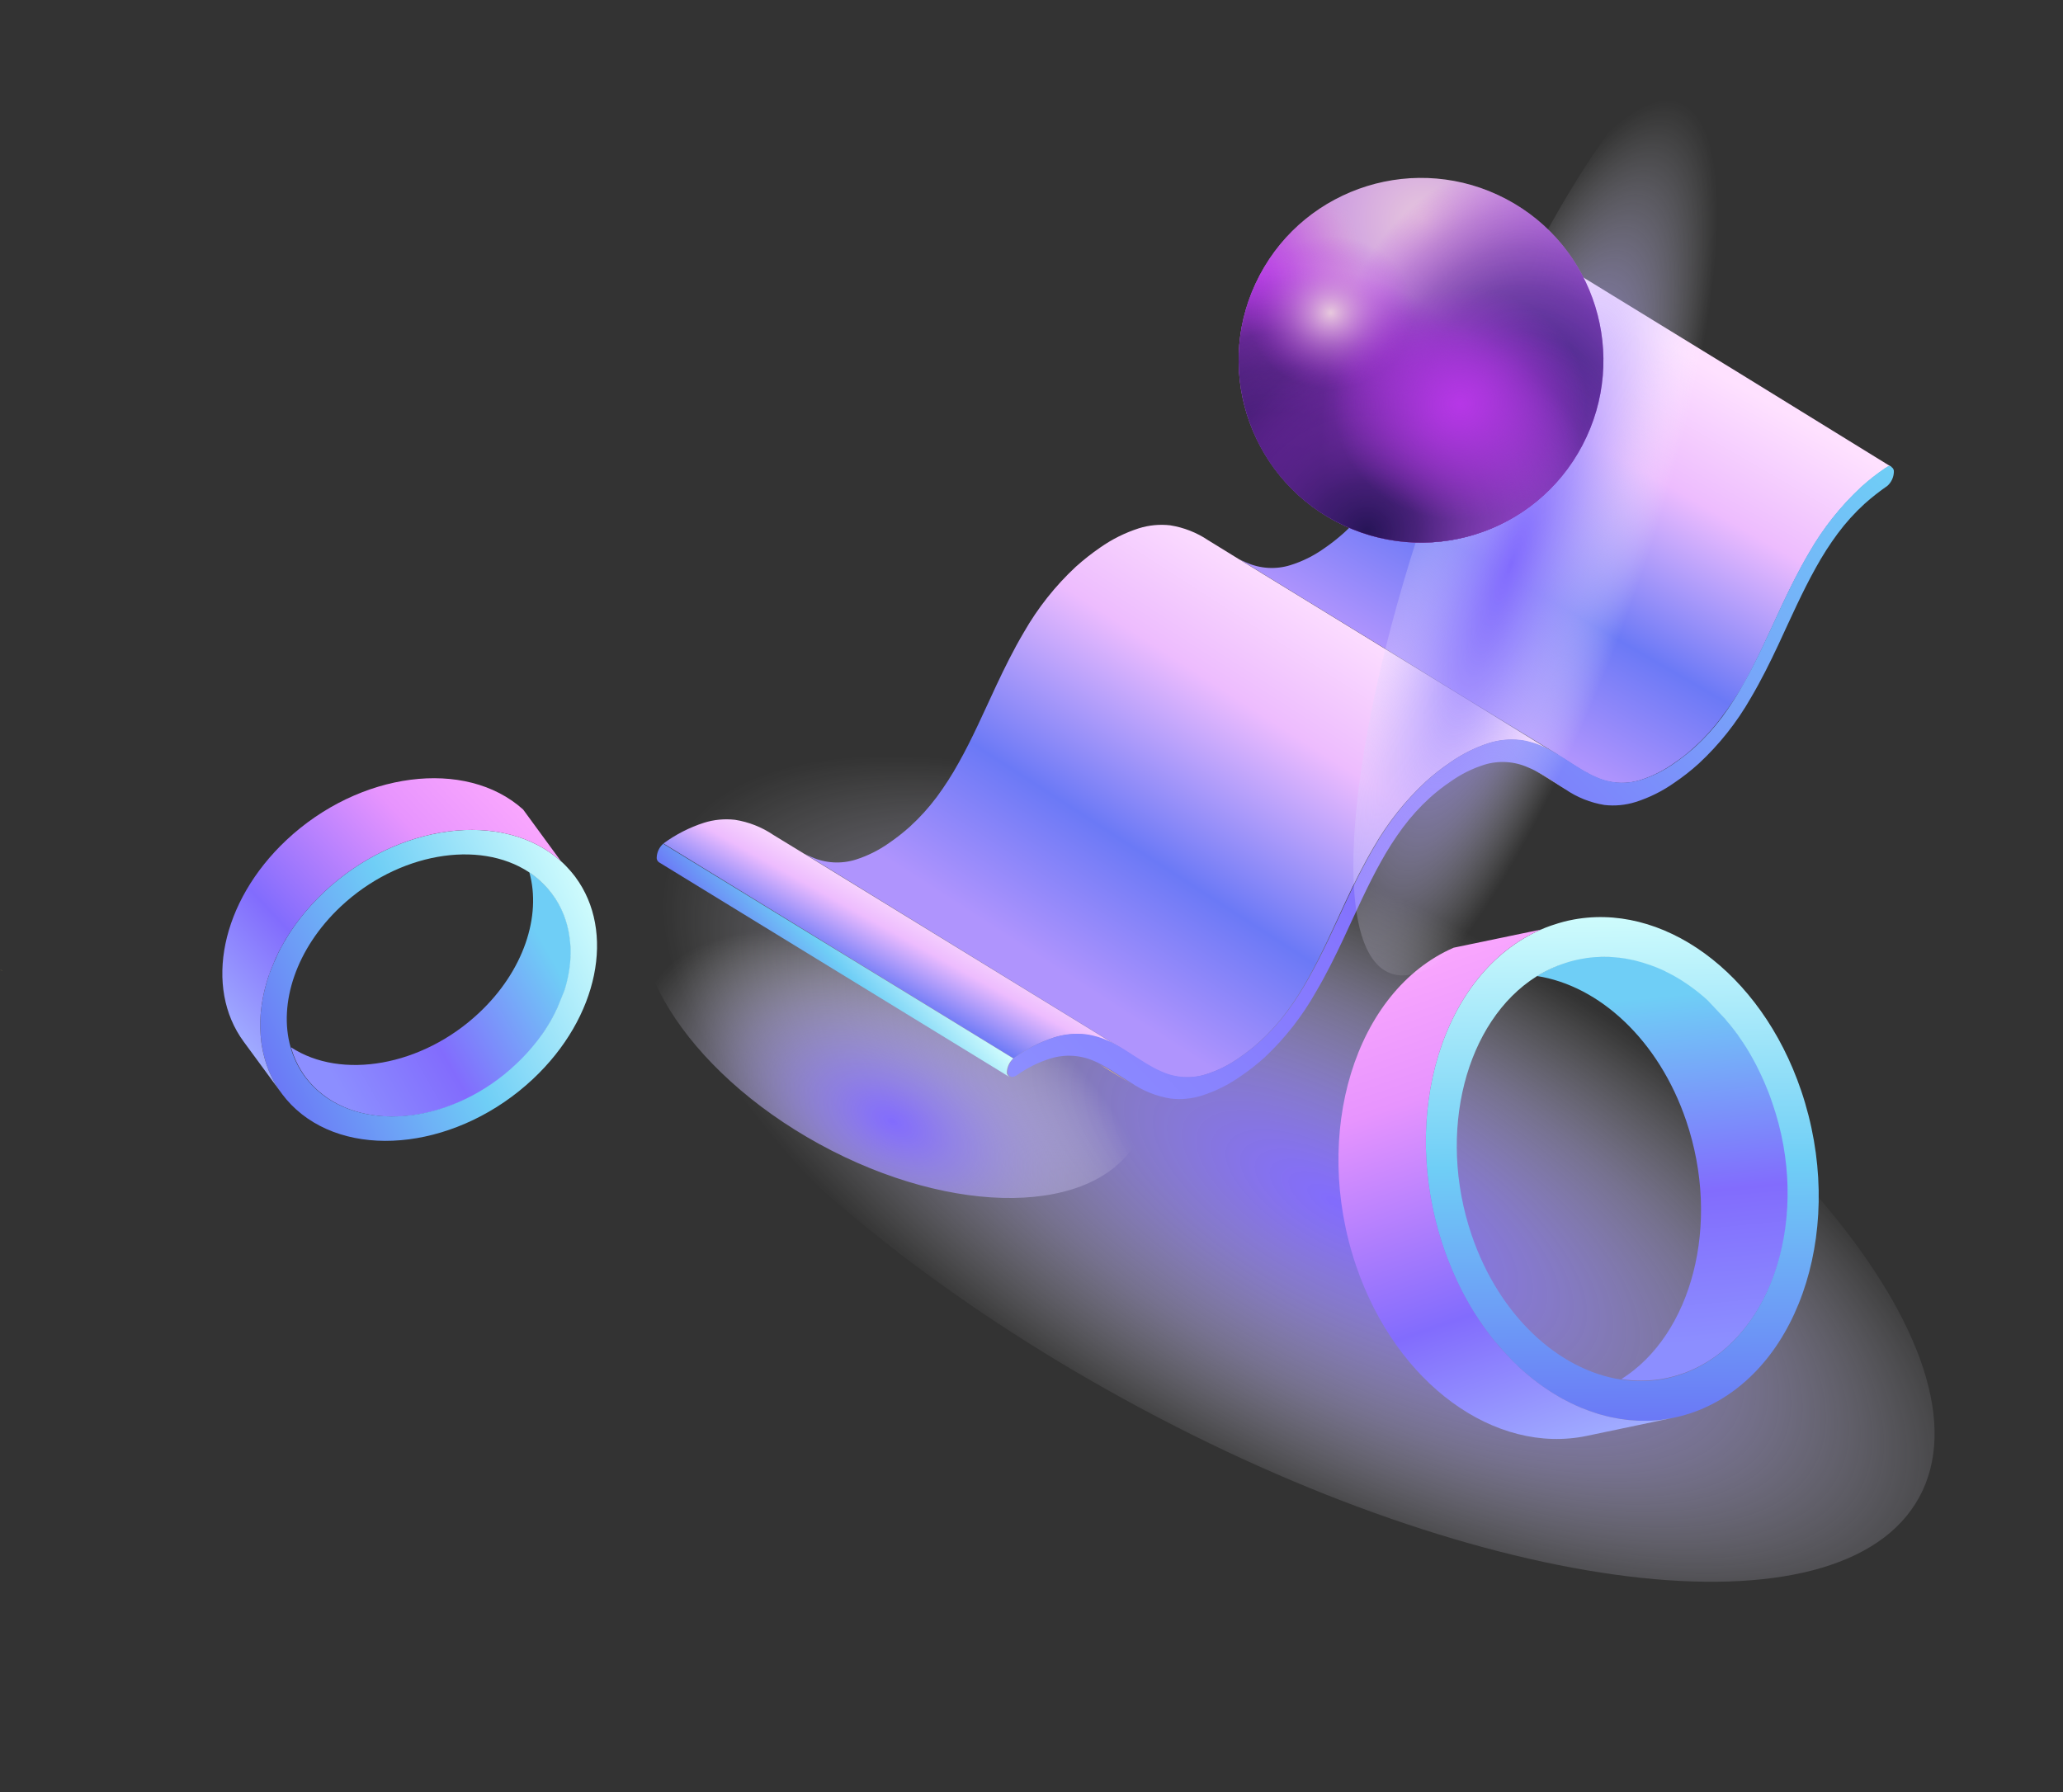 <svg width="488" height="424" viewBox="0 0 488 424" fill="none" xmlns="http://www.w3.org/2000/svg">
	<rect x="0" y="0" width="488" height="424" fill="#333333" stroke="none"/>
	<path style="mix-blend-mode:multiply" d="M453.972 354.27C472.529 320.375 418.589 255.118 333.494 208.514C248.399 161.911 164.373 151.608 145.815 185.504C127.258 219.399 181.198 284.656 266.293 331.259C351.388 377.863 435.415 388.165 453.972 354.27Z" fill="url(#paint0_radial_342_531)"/>
	<path d="M0.638 229.597L0.365 229.543C0.24 229.528 0.114 229.536 0 229.532L0.638 229.597Z" fill="#FFD576"/>
	<path d="M387.484 223.968L388.268 223.695C388.867 223.485 389.478 223.286 390.087 223.111L390.939 222.862C391.595 222.665 392.262 222.502 392.917 222.351L393.525 222.221L393.698 222.169L367.535 227.651C364.532 228.283 361.603 229.224 358.793 230.459L384.955 224.977C385.835 224.569 386.665 224.252 387.484 223.968Z" fill="#E6A2A1"/>
	<path d="M405.988 238.626L405.438 238.042C405.132 237.717 404.835 237.402 404.565 237.115C404.294 236.827 404.172 236.698 403.979 236.494C403.787 236.29 403.374 235.944 403.023 235.645C402.671 235.347 402.583 235.272 402.355 235.085C402.126 234.898 401.739 234.58 401.431 234.346C401.122 234.111 400.973 233.99 400.744 233.821C400.514 233.652 400.109 233.351 399.791 233.126C399.474 232.9 399.332 232.806 399.094 232.645C398.855 232.485 398.431 232.202 398.105 231.985C397.778 231.768 397.654 231.693 397.424 231.56C397.193 231.427 396.715 231.142 396.361 230.933C396.007 230.725 395.936 230.686 395.723 230.572C395.306 230.352 394.889 230.133 394.463 229.922C394.35 229.801 394.153 229.759 394.011 229.683C393.434 229.405 392.847 229.135 392.259 228.901C392.129 228.838 391.996 228.783 391.859 228.736C391.405 228.551 390.951 228.366 390.532 228.237C390.308 228.167 390.095 228.089 389.88 228.028C389.666 227.968 389.122 227.762 388.738 227.652C388.354 227.541 388.256 227.511 388.024 227.45C387.791 227.389 387.309 227.249 386.942 227.157L386.19 226.99C385.833 226.907 385.474 226.843 385.134 226.778L384.354 226.638C384.004 226.583 383.654 226.545 383.295 226.498L382.532 226.412L381.454 226.326L380.698 226.286C380.33 226.266 379.951 226.272 379.582 226.27L378.879 226.267L377.625 226.329L377.048 226.366C376.443 226.411 375.828 226.483 375.231 226.573L375.04 226.612C372.513 226.997 370.047 227.713 367.707 228.744C366.264 229.357 364.872 230.084 363.544 230.917C378.304 233.196 392.373 246.029 398.869 265.177C407.154 289.567 400.253 315.737 383.545 326.282C385.1 326.525 386.672 326.647 388.246 326.648C390.302 326.647 392.352 326.433 394.363 326.011L394.763 325.915L396.088 325.576L396.651 325.413C397.051 325.299 397.46 325.158 397.861 325.025L398.389 324.843C398.944 324.634 399.509 324.417 400.066 324.172C419.734 315.562 428.458 287.167 419.536 260.858C419.271 260.057 418.987 259.292 418.704 258.527L418.402 257.779C418.2 257.268 417.99 256.767 417.78 256.265C417.662 255.973 417.536 255.69 417.409 255.407C417.282 255.124 417.003 254.512 416.8 254.074L416.367 253.187C416.163 252.766 415.959 252.364 415.781 251.989L415.311 251.101C415.098 250.708 414.884 250.314 414.679 249.948L414.001 249.117C413.778 248.732 413.546 248.355 413.331 247.998C413.117 247.64 412.996 247.456 412.824 247.199C412.651 246.941 412.315 246.436 412.065 246.059C411.815 245.682 411.737 245.563 411.555 245.314C411.374 245.065 410.993 244.532 410.707 244.154C410.532 243.968 410.404 243.721 410.248 243.518C409.838 243.083 409.493 242.568 409.119 242.097C409.032 242.005 408.945 241.912 408.857 241.819C408.359 241.291 407.926 240.719 407.437 240.182L407.009 239.728C406.678 239.358 406.338 238.978 405.988 238.626Z" fill="url(#paint1_linear_342_531)"/>
	<path d="M371.302 217.744L370.821 217.847C370.304 217.967 369.778 218.095 369.26 218.251L368.587 218.447C368.106 218.586 367.624 218.742 367.15 218.908L366.531 219.124C365.867 219.365 365.229 219.599 364.535 219.92C341.189 230.123 330.831 263.838 341.436 295.072C341.751 296 342.075 296.92 342.426 297.831L342.787 298.715C343.021 299.317 343.256 299.919 343.509 300.503C343.661 300.85 343.813 301.196 343.965 301.525C344.189 302.06 344.426 302.59 344.675 303.114L345.193 304.165C345.431 304.659 345.677 305.144 345.924 305.628C346.171 306.113 346.291 306.333 346.479 306.681C346.667 307.029 346.991 307.615 347.257 308.083L347.84 309.091C348.114 309.549 348.398 309.999 348.664 310.449C348.93 310.898 349.077 311.092 349.275 311.413L350.172 312.755C350.408 313.005 350.569 313.343 350.777 313.638C351.105 314.098 351.434 314.558 351.781 315.019L352.335 315.774C352.778 316.337 353.212 316.89 353.664 317.444C353.768 317.556 353.873 317.667 353.978 317.778C354.572 318.408 355.101 319.082 355.651 319.702L356.157 320.239C356.568 320.675 356.978 321.111 357.389 321.546L358.044 322.242C358.393 322.612 358.751 322.992 359.156 323.311L359.91 324C360.242 324.352 360.639 324.643 361.008 324.96C361.377 325.278 361.526 325.399 361.799 325.615C362.072 325.83 362.529 326.222 362.899 326.503C363.269 326.785 363.445 326.916 363.709 327.122C363.973 327.328 364.459 327.676 364.838 327.949C365.217 328.221 365.394 328.335 365.668 328.514C365.942 328.693 366.445 329.042 366.834 329.287C367.223 329.533 367.373 329.637 367.648 329.798C367.922 329.959 368.489 330.301 368.914 330.548C369.162 330.681 369.41 330.833 369.667 330.975C370.163 331.242 370.669 331.501 371.166 331.75C371.353 331.837 371.53 331.932 371.707 332.027C372.4 332.354 373.085 332.672 373.779 332.963C373.933 333.033 374.09 333.094 374.251 333.148C374.793 333.372 375.328 333.586 375.88 333.782C376.13 333.88 376.398 333.96 376.647 334.04C376.897 334.119 377.548 334.346 378.012 334.504L378.87 334.746C379.298 334.866 379.718 334.978 380.148 335.081L381.043 335.288C381.463 335.381 381.884 335.457 382.305 335.533C382.727 335.608 382.915 335.641 383.21 335.695L384.476 335.868L385.382 335.976C385.814 336.007 386.236 336.047 386.659 336.068L387.558 336.131L388.891 336.135C389.161 336.143 389.449 336.151 389.719 336.142C389.99 336.132 390.729 336.1 391.226 336.069L391.885 336.026C392.616 335.967 393.33 335.889 394.028 335.757L394.254 335.718C397.253 335.256 400.18 334.404 402.959 333.186C426.296 322.974 436.654 289.276 426.067 258.044C416.49 229.796 392.978 213.104 371.302 217.744ZM399.962 324.286C399.405 324.531 398.84 324.748 398.284 324.957L397.756 325.139C397.356 325.271 396.947 325.412 396.547 325.526L395.983 325.69L394.658 326.029L394.259 326.125C392.247 326.547 390.197 326.76 388.142 326.762C386.568 326.761 384.996 326.639 383.441 326.396C368.672 324.126 354.594 311.283 348.098 292.154C339.822 267.755 346.732 241.576 363.44 231.031C364.768 230.198 366.16 229.471 367.603 228.858C369.943 227.827 372.408 227.11 374.936 226.726L375.126 226.687C375.724 226.596 376.338 226.525 376.943 226.48L377.521 226.443L378.775 226.381L379.477 226.384C379.847 226.386 380.225 226.379 380.594 226.399L381.349 226.44L382.428 226.526L383.191 226.612C383.55 226.659 383.9 226.696 384.25 226.752L385.029 226.892C385.37 226.956 385.728 227.021 386.086 227.104L386.838 227.271C387.204 227.363 387.562 227.463 387.919 227.564C388.277 227.665 388.402 227.687 388.634 227.766C388.866 227.845 389.402 228.005 389.776 228.142C390.15 228.279 390.204 228.281 390.427 228.351C390.882 228.517 391.336 228.702 391.755 228.85C391.891 228.897 392.025 228.952 392.155 229.015C392.743 229.249 393.329 229.518 393.907 229.797C394.011 229.908 394.199 229.959 394.359 230.036C394.785 230.246 395.202 230.466 395.619 230.686C395.832 230.8 396.044 230.933 396.257 231.047C396.47 231.162 396.974 231.456 397.319 231.673C397.664 231.891 397.779 231.957 398 232.099C398.221 232.241 398.672 232.534 398.99 232.759C399.307 232.985 399.458 233.07 399.687 233.239C399.916 233.408 400.322 233.691 400.639 233.935C400.956 234.178 401.098 234.272 401.326 234.459C401.555 234.646 401.943 234.946 402.25 235.199C402.558 235.451 402.699 235.563 402.918 235.759C403.138 235.955 403.542 236.291 403.875 236.608C404.208 236.924 404.268 237.025 404.46 237.229C404.652 237.433 405.054 237.859 405.334 238.156L405.884 238.739C406.225 239.101 406.574 239.472 406.914 239.833L407.342 240.287C407.84 240.816 408.329 241.335 408.762 241.924C408.85 242.017 408.937 242.11 409.024 242.202L410.153 243.623C410.328 243.809 410.465 244.047 410.612 244.259C410.935 244.602 411.183 245.032 411.46 245.419C411.737 245.806 411.806 245.916 411.97 246.164C412.133 246.412 412.479 246.909 412.729 247.304C412.978 247.698 413.073 247.836 413.236 248.103C413.4 248.369 413.709 248.864 413.906 249.222L414.394 250.074C414.626 250.468 414.839 250.862 415.027 251.228L415.496 252.116C415.709 252.527 415.913 252.93 416.082 253.313L416.515 254.2C416.718 254.638 416.912 255.086 417.124 255.533C417.336 255.981 417.378 256.1 417.495 256.391C417.705 256.893 417.916 257.395 418.117 257.905L418.419 258.653C418.702 259.418 418.986 260.183 419.251 260.984C428.353 287.281 419.62 315.685 399.952 324.295L399.962 324.286Z" fill="url(#paint2_linear_342_531)"/>
	<path d="M391.886 336.026L391.227 336.069C390.731 336.1 390.225 336.139 389.721 336.142C389.216 336.144 389.162 336.143 388.892 336.135L387.559 336.131L386.66 336.068C386.237 336.046 385.815 336.007 385.384 335.976L384.477 335.868L383.212 335.695C382.916 335.641 382.611 335.596 382.307 335.533C382.003 335.47 381.465 335.381 381.044 335.288L380.149 335.081C379.72 334.978 379.3 334.866 378.871 334.745L378.013 334.504C377.567 334.364 377.112 334.216 376.649 334.04C376.186 333.864 376.131 333.88 375.882 333.782C375.329 333.586 374.795 333.372 374.252 333.148C374.092 333.094 373.934 333.032 373.78 332.963C373.086 332.672 372.402 332.354 371.709 332.027C371.532 331.932 371.354 331.836 371.168 331.75C370.671 331.501 370.165 331.242 369.668 330.975C369.411 330.833 369.163 330.681 368.915 330.548C368.49 330.301 368.074 330.063 367.649 329.798C367.225 329.533 367.11 329.467 366.836 329.287C366.562 329.108 366.058 328.778 365.669 328.514C365.281 328.25 365.122 328.137 364.839 327.948C364.557 327.76 364.09 327.413 363.711 327.122C363.332 326.831 363.173 326.719 362.9 326.503C362.628 326.288 362.161 325.923 361.801 325.615C361.44 325.307 361.273 325.185 361.009 324.96C360.746 324.736 360.271 324.326 359.912 324L359.157 323.311C358.808 322.94 358.45 322.56 358.045 322.241L357.39 321.546C356.98 321.111 356.569 320.675 356.159 320.239L355.652 319.702C355.067 319.081 354.482 318.46 353.98 317.778C353.875 317.667 353.77 317.556 353.665 317.444C353.176 316.925 352.779 316.337 352.336 315.774L351.782 315.019C351.435 314.558 351.107 314.098 350.778 313.638C350.534 313.378 350.372 313.04 350.174 312.755L349.277 311.413C349.079 311.092 348.873 310.761 348.666 310.449C348.459 310.136 348.116 309.549 347.841 309.091L347.258 308.082C346.993 307.615 346.746 307.148 346.48 306.681C346.215 306.214 346.114 305.976 345.926 305.628C345.738 305.281 345.432 304.659 345.194 304.165L344.676 303.114C344.433 302.596 344.197 302.067 343.966 301.525C343.814 301.196 343.662 300.849 343.51 300.503C343.257 299.919 343.023 299.317 342.789 298.715L342.427 297.831C342.076 296.919 341.752 296 341.437 295.072C330.832 263.838 341.191 230.123 364.536 219.92L343.852 224.221C320.506 234.424 310.191 268.185 320.744 299.363C330.313 327.566 353.745 344.247 375.382 339.713L396.04 335.384C395.442 335.517 394.844 335.625 394.247 335.709L394.02 335.747C393.332 335.889 392.618 335.967 391.886 336.026Z" fill="url(#paint3_linear_342_531)"/>
	<path d="M132.787 236.401L133.005 235.868C133.126 235.572 133.244 235.284 133.351 235.022C133.459 234.76 133.507 234.641 133.583 234.455C133.66 234.269 133.763 233.896 133.854 233.578C133.944 233.26 133.967 233.18 134.021 232.975C134.076 232.77 134.168 232.423 134.23 232.151C134.292 231.88 134.327 231.746 134.369 231.546C134.411 231.346 134.487 230.992 134.54 230.718C134.593 230.443 134.613 230.323 134.647 230.119C134.681 229.916 134.74 229.555 134.784 229.276C134.829 228.998 134.842 228.895 134.86 228.705C134.879 228.515 134.923 228.118 134.954 227.825C134.985 227.531 134.989 227.473 135 227.3C135.02 226.963 135.04 226.625 135.051 226.284C135.096 226.174 135.065 226.033 135.073 225.917C135.083 225.457 135.085 224.994 135.063 224.54C135.066 224.437 135.062 224.333 135.052 224.229C135.038 223.878 135.024 223.526 134.984 223.214C134.963 223.047 134.951 222.884 134.927 222.726C134.903 222.568 134.875 222.152 134.833 221.868C134.792 221.584 134.782 221.511 134.753 221.341C134.724 221.171 134.672 220.814 134.623 220.547L134.509 220.006C134.457 219.748 134.393 219.494 134.333 219.253L134.193 218.702C134.126 218.457 134.046 218.217 133.97 217.968L133.8 217.444L133.535 216.714L133.338 216.208C133.241 215.961 133.124 215.716 133.016 215.474L132.809 215.014L132.396 214.212L132.201 213.846C131.991 213.464 131.762 213.084 131.525 212.72L131.443 212.607C130.441 211.07 129.24 209.671 127.871 208.449C127.042 207.688 126.153 206.994 125.214 206.374C128.111 216.696 123.904 229.704 113.32 239.637C99.843 252.298 80.69 255.564 68.835 247.778C69.138 248.867 69.525 249.93 69.992 250.959C70.604 252.302 71.352 253.578 72.226 254.767L72.407 255L73.023 255.765L73.297 256.085C73.49 256.312 73.704 256.538 73.909 256.76L74.185 257.051C74.487 257.352 74.797 257.657 75.122 257.948C86.592 268.243 107.741 265.508 122.283 251.86C122.728 251.449 123.144 251.036 123.559 250.624L123.958 250.204C124.232 249.921 124.498 249.635 124.763 249.348C124.919 249.185 125.066 249.018 125.213 248.851C125.361 248.684 125.678 248.32 125.904 248.057L126.355 247.51C126.569 247.252 126.771 246.999 126.963 246.771L127.404 246.201C127.598 245.944 127.792 245.688 127.97 245.445L128.312 244.755C128.497 244.495 128.674 244.231 128.844 243.985C129.014 243.738 129.098 243.605 129.215 243.416C129.332 243.226 129.563 242.856 129.735 242.581C129.907 242.306 129.962 242.219 130.07 242.027C130.179 241.834 130.414 241.427 130.576 241.127C130.646 240.958 130.769 240.801 130.855 240.639C131.018 240.241 131.252 239.863 131.449 239.479C131.483 239.394 131.518 239.31 131.552 239.225C131.75 238.743 131.994 238.29 132.2 237.811L132.37 237.396C132.513 237.07 132.66 236.735 132.787 236.401Z" fill="url(#paint4_linear_342_531)"/>
	<path d="M136.129 207.53L135.92 207.246C135.688 206.944 135.447 206.638 135.192 206.346L134.864 205.965C134.63 205.691 134.384 205.423 134.135 205.163L133.81 204.823C133.455 204.46 133.113 204.113 132.697 203.754C119.093 191.529 93.982 194.777 76.722 210.987C76.209 211.468 75.704 211.953 75.213 212.454L74.742 212.953C74.418 213.284 74.095 213.616 73.788 213.955C73.607 214.158 73.425 214.36 73.256 214.557C72.973 214.863 72.697 215.175 72.428 215.493L71.895 216.144C71.643 216.446 71.4 216.751 71.156 217.057C70.913 217.362 70.805 217.506 70.633 217.732C70.462 217.958 70.175 218.344 69.948 218.657L69.463 219.337C69.245 219.653 69.035 219.972 68.82 220.279C68.606 220.587 68.523 220.74 68.372 220.965L67.761 221.95C67.668 222.179 67.495 222.384 67.364 222.607C67.161 222.959 66.958 223.31 66.76 223.674L66.431 224.26C66.194 224.717 65.962 225.165 65.734 225.625C65.692 225.727 65.651 225.828 65.609 225.93C65.374 226.505 65.091 227.051 64.849 227.594L64.648 228.085C64.486 228.483 64.323 228.88 64.16 229.278L63.9 229.913C63.762 230.251 63.62 230.598 63.532 230.957L63.306 231.655C63.174 231.976 63.102 232.322 63.004 232.658C62.906 232.993 62.871 233.127 62.812 233.369C62.752 233.611 62.632 234.026 62.558 234.352C62.484 234.677 62.45 234.831 62.394 235.065C62.338 235.299 62.255 235.72 62.189 236.048C62.124 236.377 62.102 236.526 62.066 236.759C62.031 236.991 61.953 237.423 61.907 237.751C61.862 238.078 61.839 238.207 61.815 238.434C61.792 238.661 61.737 239.133 61.702 239.484C61.688 239.686 61.663 239.893 61.646 240.103C61.619 240.507 61.6 240.915 61.585 241.313C61.584 241.461 61.575 241.605 61.565 241.75C61.557 242.3 61.553 242.841 61.569 243.381C61.569 243.503 61.575 243.624 61.588 243.745C61.603 244.166 61.622 244.578 61.658 244.998C61.668 245.19 61.695 245.389 61.718 245.576C61.74 245.763 61.785 246.255 61.82 246.605L61.916 247.238C61.965 247.554 62.017 247.862 62.077 248.173L62.208 248.819C62.271 249.122 62.347 249.419 62.423 249.717C62.498 250.015 62.533 250.147 62.586 250.357L62.849 251.235L63.047 251.859C63.155 252.15 63.255 252.438 63.366 252.721L63.592 253.327L63.986 254.199C64.061 254.378 64.141 254.569 64.228 254.743C64.314 254.917 64.555 255.391 64.722 255.706L64.946 256.124C65.202 256.584 65.465 257.027 65.759 257.444L65.851 257.581C67.045 259.403 68.471 261.063 70.093 262.517C83.7 274.734 108.799 271.491 126.065 255.293C141.68 240.642 145.602 220.317 136.129 207.53ZM75.018 257.914C74.693 257.623 74.383 257.318 74.082 257.017L73.806 256.726C73.6 256.504 73.386 256.278 73.193 256.051L72.919 255.731L72.304 254.966L72.122 254.734C71.249 253.544 70.5 252.268 69.889 250.925C69.421 249.896 69.034 248.833 68.731 247.744C65.826 237.418 70.037 224.402 80.608 214.474C94.094 201.816 113.255 198.554 125.111 206.34C126.05 206.96 126.938 207.654 127.768 208.415C129.136 209.638 130.337 211.036 131.34 212.574L131.422 212.686C131.658 213.05 131.888 213.43 132.097 213.812L132.293 214.179L132.705 214.98L132.912 215.44C133.021 215.682 133.137 215.927 133.234 216.174L133.432 216.68L133.696 217.41L133.867 217.935C133.943 218.183 134.022 218.423 134.09 218.668L134.23 219.219C134.289 219.461 134.353 219.714 134.405 219.973L134.52 220.513C134.569 220.78 134.609 221.044 134.649 221.307C134.69 221.571 134.713 221.659 134.73 221.834C134.747 222.009 134.802 222.407 134.823 222.692C134.845 222.978 134.86 223.013 134.88 223.18C134.906 223.527 134.921 223.878 134.949 224.196C134.958 224.299 134.962 224.403 134.96 224.507C134.982 224.96 134.979 225.423 134.969 225.883C134.927 225.985 134.95 226.123 134.947 226.25C134.936 226.591 134.916 226.929 134.897 227.267C134.885 227.44 134.862 227.618 134.85 227.791C134.839 227.964 134.796 228.381 134.757 228.671C134.717 228.961 134.708 229.056 134.681 229.243C134.654 229.429 134.596 229.811 134.543 230.085C134.49 230.36 134.479 230.484 134.437 230.684C134.394 230.884 134.33 231.233 134.265 231.513C134.2 231.792 134.181 231.913 134.126 232.118C134.072 232.323 133.991 232.665 133.918 232.941C133.844 233.217 133.813 233.343 133.75 233.544C133.687 233.746 133.588 234.11 133.48 234.422C133.372 234.733 133.324 234.802 133.248 234.988C133.172 235.175 133.012 235.564 132.902 235.835L132.683 236.368C132.548 236.698 132.41 237.036 132.275 237.366L132.105 237.781C131.908 238.263 131.714 238.737 131.457 239.195C131.423 239.28 131.388 239.364 131.353 239.449L130.76 240.609C130.691 240.778 130.576 240.938 130.481 241.097C130.353 241.41 130.145 241.701 129.975 241.996C129.805 242.292 129.753 242.37 129.64 242.551C129.526 242.731 129.304 243.105 129.12 243.385C128.936 243.666 128.874 243.769 128.749 243.955C128.624 244.14 128.392 244.49 128.217 244.724L127.805 245.297C127.616 245.565 127.422 245.822 127.238 246.053L126.798 246.623C126.592 246.885 126.39 247.138 126.189 247.362L125.738 247.909C125.512 248.172 125.278 248.431 125.048 248.703C124.818 248.974 124.753 249.037 124.598 249.2C124.332 249.487 124.067 249.773 123.793 250.056L123.394 250.476C122.978 250.889 122.562 251.301 122.118 251.712C107.637 265.474 86.48 268.206 75.01 257.911L75.018 257.914Z" fill="url(#paint5_linear_342_531)"/>
	<path d="M64.946 256.125L64.722 255.707C64.554 255.391 64.379 255.073 64.227 254.744C64.075 254.415 64.06 254.379 63.985 254.2L63.591 253.328L63.365 252.722C63.254 252.439 63.154 252.151 63.046 251.86L62.848 251.236L62.585 250.357C62.532 250.148 62.471 249.936 62.422 249.718C62.373 249.5 62.27 249.122 62.207 248.82L62.076 248.174C62.016 247.862 61.964 247.555 61.916 247.239L61.819 246.606C61.777 246.273 61.739 245.932 61.717 245.577C61.694 245.222 61.667 245.191 61.657 244.999C61.621 244.579 61.602 244.167 61.587 243.745C61.575 243.625 61.568 243.503 61.568 243.382C61.552 242.842 61.556 242.3 61.564 241.75C61.574 241.606 61.583 241.462 61.584 241.314C61.6 240.915 61.618 240.508 61.645 240.104C61.662 239.894 61.688 239.687 61.701 239.485C61.736 239.134 61.768 238.791 61.815 238.435C61.862 238.079 61.871 237.984 61.907 237.752C61.943 237.519 62.009 237.092 62.066 236.76C62.123 236.427 62.149 236.29 62.189 236.049C62.228 235.809 62.316 235.4 62.393 235.066C62.471 234.732 62.497 234.595 62.557 234.353C62.617 234.11 62.717 233.697 62.811 233.37C62.905 233.043 62.935 232.897 63.003 232.659C63.071 232.42 63.199 231.988 63.305 231.656L63.531 230.958C63.67 230.62 63.812 230.273 63.9 229.914L64.159 229.279C64.322 228.881 64.485 228.484 64.647 228.086L64.848 227.595C65.08 227.028 65.312 226.461 65.609 225.931C65.65 225.829 65.692 225.727 65.733 225.626C65.927 225.152 66.194 224.718 66.43 224.261L66.759 223.675C66.957 223.311 67.16 222.96 67.363 222.608C67.46 222.371 67.633 222.166 67.76 221.951L68.371 220.966C68.522 220.741 68.677 220.508 68.82 220.28C68.962 220.052 69.244 219.654 69.462 219.338L69.948 218.658C70.174 218.345 70.406 218.045 70.632 217.733C70.859 217.42 70.984 217.284 71.156 217.058C71.327 216.831 71.642 216.447 71.894 216.145L72.428 215.494C72.694 215.181 72.97 214.869 73.255 214.558C73.425 214.361 73.606 214.158 73.788 213.956C74.094 213.617 74.418 213.285 74.741 212.953L75.212 212.455C75.703 211.954 76.208 211.469 76.721 210.988C93.981 194.778 119.092 191.53 132.696 203.755L123.74 191.516C110.136 179.29 85.008 182.58 67.768 198.74C52.181 213.372 48.241 233.641 57.633 246.434L66.599 258.648C66.335 258.297 66.087 257.938 65.854 257.573L65.762 257.436C65.465 257.028 65.202 256.585 64.946 256.125Z" fill="url(#paint6_linear_342_531)"/>
	<path style="mix-blend-mode:multiply" d="M269.089 269.674C278.912 251.731 261.15 223.095 229.415 205.715C197.68 188.335 163.99 188.792 154.167 206.735C144.343 224.679 162.105 253.314 193.84 270.694C225.575 288.074 259.265 287.618 269.089 269.674Z" fill="url(#paint7_radial_342_531)"/>
	<path d="M366.129 177.298C366.273 177.45 366.533 177.515 366.747 177.624L366.084 177.273L366.129 177.298Z" fill="#FFD576"/>
	<path d="M367.991 178.334C367.711 178.177 367.442 178.009 367.15 177.841C367.398 177.962 367.711 178.177 367.991 178.334Z" fill="#FFD576"/>
	<path d="M447.468 110.5C447.408 110.469 447.343 110.448 447.276 110.437L447.187 110.343L446.97 110.348L446.822 110.355L446.546 110.438L446.452 110.527L446.022 110.776C443.989 112.15 442.057 113.667 440.241 115.315C435.39 119.831 431.251 125.053 427.962 130.807C425.512 134.955 423.4 139.227 421.416 143.446C418.491 149.747 415.715 156.019 412.535 161.697C410.954 164.478 409.182 167.147 407.233 169.684C405.346 172.235 403.213 174.594 400.864 176.727C399.317 178.15 397.661 179.451 395.911 180.618C393.495 182.335 390.827 183.668 388.002 184.568C384.548 185.638 380.821 185.405 377.526 183.913C376.877 183.642 376.243 183.337 375.625 183.001C375.47 182.836 375.198 182.76 374.974 182.639C374.749 182.518 374.155 182.17 373.74 181.918C372.765 181.33 371.769 180.695 370.784 180.05C370.056 179.583 369.317 179.105 368.578 178.649C368.578 178.649 368.489 178.555 368.445 178.508C368.322 178.422 368.195 178.342 368.064 178.269L322.483 150.302L293.093 132.277C293.655 132.568 294.217 132.836 294.769 133.069C298.062 134.557 301.785 134.786 305.235 133.713C308.069 132.83 310.746 131.504 313.166 129.785C314.903 128.602 316.554 127.298 318.107 125.883C320.448 123.742 322.584 121.389 324.488 118.852C326.382 116.286 328.104 113.597 329.643 110.803C332.823 105.125 335.553 98.875 338.524 92.552C340.508 88.333 342.609 84.049 345.059 79.901C348.345 74.147 352.489 68.927 357.348 64.422C359.16 62.767 361.093 61.25 363.13 59.883C363.342 59.69 363.606 59.563 363.888 59.517C364.171 59.47 364.461 59.507 364.724 59.622L411.515 88.332L447.468 110.5Z" fill="url(#paint8_linear_342_531)"/>
	<path d="M366.012 183.945C365.06 183.358 364.118 182.805 363.107 182.25L370.48 186.782C370.403 186.7 370.325 186.618 370.248 186.536C369.609 186.14 368.959 185.733 368.333 185.326C367.706 184.92 366.785 184.436 366.012 183.945Z" fill="#FFD576"/>
	<path d="M367.994 178.335C367.714 178.155 367.434 177.999 367.153 177.842C366.873 177.685 366.884 177.697 366.749 177.624C366.614 177.552 366.311 177.395 366.075 177.262C365.968 177.221 365.867 177.169 365.772 177.105C365.676 177.065 365.582 177.021 365.491 176.971C365.086 176.776 364.658 176.581 364.218 176.397C364.109 176.366 364.004 176.324 363.903 176.273L362.887 175.9L362.434 175.773C362.118 175.672 361.779 175.571 361.461 175.493C361.144 175.415 361.155 175.427 361.008 175.388C360.532 175.283 360.044 175.188 359.544 175.128C357.062 174.848 354.549 175.088 352.165 175.831C348.898 176.885 345.81 178.428 343.005 180.406C340.976 181.776 339.048 183.289 337.235 184.934C332.383 189.446 328.24 194.665 324.946 200.414C322.495 204.585 320.395 208.846 318.41 213.065C315.475 219.354 312.71 225.638 309.53 231.316C307.998 234.114 306.275 236.803 304.374 239.364C302.481 241.91 300.348 244.268 298.005 246.407C296.447 247.819 294.793 249.119 293.053 250.298C290.632 252.017 287.956 253.342 285.121 254.225C281.677 255.303 277.957 255.078 274.667 253.594C274.013 253.323 273.384 253.008 272.777 252.693C272.553 252.572 272.34 252.44 272.138 252.32C271.936 252.2 271.307 251.862 270.893 251.61C269.906 251.01 268.922 250.365 267.914 249.718C267.186 249.252 266.503 248.832 265.708 248.318L265.575 248.177L221.081 220.871L190.28 201.959C190.808 202.238 191.336 202.516 191.91 202.75C195.204 204.232 198.926 204.461 202.376 203.393C205.204 202.497 207.876 201.169 210.296 199.454C212.031 198.268 213.686 196.969 215.248 195.563C217.592 193.425 219.724 191.066 221.618 188.52C223.512 185.954 225.235 183.266 226.773 180.472C229.965 174.806 232.694 168.555 235.654 162.221C237.638 158.002 239.738 153.741 242.2 149.582C245.49 143.829 249.629 138.606 254.479 134.09C256.298 132.454 258.221 130.937 260.238 129.551C263.046 127.575 266.138 126.036 269.408 124.987C271.793 124.244 274.306 124.004 276.788 124.284C280.009 124.789 283.081 125.994 285.787 127.815L293.07 132.3L322.46 150.324L367.994 178.335Z" fill="url(#paint9_linear_342_531)"/>
	<path d="M263.318 246.957L263.903 247.271C263.748 247.107 263.487 247.042 263.273 246.933L263.318 246.957Z" fill="#FFD576"/>
	<path d="M263.087 253.556C262.157 252.969 261.215 252.416 260.271 251.931L267.622 256.441L267.308 256.249L265.472 255.076C264.677 254.561 263.882 254.047 263.087 253.556Z" fill="#FFD576"/>
	<path d="M265.516 248.209C265.4 248.13 265.28 248.058 265.157 247.993C264.876 247.836 264.597 247.656 264.316 247.5L263.901 247.271C263.694 247.148 263.48 247.039 263.26 246.943C263.153 246.867 263.035 246.806 262.912 246.762C262.856 246.703 262.779 246.621 262.665 246.618C262.237 246.422 261.81 246.227 261.381 246.054L261.054 245.919C260.716 245.795 260.389 245.66 260.05 245.558L259.598 245.408C259.259 245.307 258.941 245.229 258.601 245.15C258.458 245.098 258.31 245.059 258.16 245.034C257.684 244.929 257.196 244.834 256.696 244.774C254.214 244.494 251.701 244.734 249.317 245.477C245.886 246.587 242.656 248.239 239.748 250.371L207.288 230.452L156.934 199.56C159.841 197.428 163.072 195.775 166.502 194.666C168.885 193.914 171.399 193.674 173.881 193.962C177.112 194.472 180.192 195.686 182.903 197.517L190.22 201.991L221.022 220.902L265.516 248.209Z" fill="url(#paint10_linear_342_531)"/>
	<path d="M238.572 254.625C238.525 254.589 238.484 254.545 238.45 254.496C238.45 254.496 238.395 254.438 238.361 254.402C238.326 254.336 238.298 254.266 238.276 254.194L238.199 254.112L238.154 253.712C238.178 253.089 238.326 252.478 238.59 251.914C238.853 251.35 239.227 250.844 239.688 250.426L156.874 199.615C156.412 200.032 156.039 200.538 155.775 201.102C155.511 201.667 155.363 202.278 155.339 202.9C155.326 203.113 155.368 203.326 155.46 203.518C155.552 203.71 155.692 203.876 155.866 204L238.794 254.815C238.767 254.797 238.744 254.773 238.728 254.744C238.728 254.744 238.605 254.661 238.572 254.625Z" fill="url(#paint11_linear_342_531)"/>
	<path d="M447.398 110.475C447.364 110.426 447.323 110.382 447.277 110.346L447.199 110.264L446.971 110.257L446.811 110.275L446.547 110.347L446.453 110.435C446.294 110.502 446.142 110.586 446 110.684C443.971 112.054 442.043 113.567 440.23 115.212C435.383 119.728 431.241 124.946 427.941 130.692C425.49 134.862 423.39 139.124 421.405 143.342C418.481 149.644 415.716 155.927 412.525 161.593C410.986 164.387 409.264 167.076 407.369 169.642C405.47 172.183 403.338 174.54 401 176.685C399.437 178.09 397.783 179.39 396.048 180.576C393.629 182.293 390.956 183.622 388.127 184.515C384.672 185.58 380.947 185.347 377.651 183.86C377.001 183.591 376.366 183.286 375.75 182.947C375.595 182.783 375.324 182.706 375.11 182.597C374.897 182.488 374.268 182.127 373.866 181.864C372.909 181.288 371.924 180.665 370.909 179.996C370.125 179.494 369.331 178.979 368.512 178.487C368.424 178.393 368.324 178.287 368.143 178.259C367.961 178.231 367.593 177.935 367.302 177.766L366.897 177.549C366.684 177.44 366.47 177.331 366.28 177.222C366.089 177.114 366.044 177.09 365.931 177.041C365.831 176.999 365.733 176.951 365.639 176.895C365.223 176.689 364.806 176.505 364.378 176.333L364.051 176.198L363.046 175.837L362.583 175.697C362.266 175.597 361.938 175.507 361.598 175.428L361.157 175.312C360.67 175.199 360.177 175.116 359.681 175.063C357.204 174.773 354.693 175.009 352.313 175.756C349.044 176.802 345.954 178.346 343.154 180.331C341.125 181.7 339.196 183.214 337.384 184.859C332.534 189.375 328.395 194.598 325.105 200.35C322.643 204.509 320.543 208.77 318.559 212.989C315.634 219.291 312.869 225.574 309.678 231.24C308.14 234.034 306.417 236.723 304.523 239.289C302.629 241.834 300.496 244.193 298.153 246.332C296.591 247.737 294.936 249.037 293.201 250.223C290.78 251.937 288.109 253.266 285.281 254.162C281.827 255.227 278.104 255.002 274.804 253.529C274.162 253.248 273.543 252.944 272.914 252.606C272.701 252.497 272.488 252.365 272.263 252.244C272.039 252.123 271.456 251.786 271.052 251.546C270.055 250.934 269.07 250.289 268.073 249.655C267.077 249.02 266.495 248.638 265.688 248.134L265.307 247.918C265.027 247.738 264.746 247.582 264.466 247.425L264.051 247.196L263.467 246.882L263.073 246.676C263.018 246.617 262.952 246.547 262.803 246.554C262.387 246.347 261.96 246.152 261.531 245.98L261.204 245.844C260.866 245.72 260.539 245.585 260.2 245.483L259.748 245.333L258.763 245.064C258.616 245.025 258.469 244.987 258.31 244.959C257.834 244.854 257.346 244.759 256.846 244.699C254.364 244.414 251.85 244.654 249.467 245.403C246.037 246.514 242.807 248.166 239.898 250.296C239.436 250.714 239.063 251.22 238.799 251.784C238.536 252.348 238.388 252.959 238.363 253.582L238.409 253.982L238.486 254.065C238.507 254.137 238.536 254.206 238.571 254.272C238.571 254.272 238.626 254.331 238.66 254.366C238.693 254.415 238.734 254.459 238.781 254.495C238.781 254.495 238.836 254.554 238.859 254.578C239.26 254.886 239.866 254.847 240.541 254.388C242.96 252.662 245.637 251.328 248.473 250.438C251.923 249.37 255.645 249.599 258.939 251.082C259.457 251.302 259.963 251.557 260.491 251.835C261.434 252.32 262.376 252.873 263.306 253.46C264.235 254.046 264.896 254.465 265.691 254.98L267.527 256.153C270.34 258.087 273.548 259.372 276.919 259.913C279.401 260.204 281.916 259.964 284.298 259.209C287.564 258.166 290.649 256.627 293.446 254.645C295.475 253.274 297.403 251.761 299.216 250.117C303.972 245.628 308.025 240.45 311.24 234.755C313.702 230.596 315.802 226.335 317.786 222.116C320.722 215.826 323.498 209.532 326.667 203.865C328.21 201.067 329.936 198.375 331.834 195.805C333.724 193.263 335.852 190.908 338.192 188.773C339.753 187.365 341.412 186.069 343.155 184.894C345.572 183.177 348.24 181.844 351.064 180.944C354.519 179.872 358.246 180.105 361.541 181.599C362.071 181.808 362.599 182.064 363.116 182.33C364.082 182.838 365.024 183.391 366.021 184.026C367.017 184.66 367.555 184.995 368.327 185.509C369.099 186.023 369.604 186.323 370.242 186.719C373.027 188.638 376.204 189.914 379.543 190.453C382.03 190.734 384.548 190.49 386.934 189.738C390.2 188.696 393.286 187.156 396.083 185.174C398.111 183.804 400.039 182.291 401.852 180.646C406.709 176.137 410.849 170.913 414.131 165.155C416.593 160.996 418.693 156.735 420.677 152.516C423.602 146.215 426.378 139.943 429.558 134.265C431.099 131.466 432.825 128.774 434.725 126.205C436.615 123.663 438.743 121.309 441.083 119.173C442.785 117.657 444.58 116.248 446.456 114.953C446.92 114.538 447.296 114.032 447.56 113.468C447.823 112.903 447.97 112.291 447.99 111.668C448.019 111.433 447.979 111.194 447.873 110.982C447.768 110.77 447.603 110.594 447.398 110.475Z" fill="url(#paint12_linear_342_531)"/>
	<path style="mix-blend-mode:multiply" d="M397.203 130.527C419.413 69.765 424.865 15.917 409.381 10.254C393.896 4.591 363.339 49.257 341.129 110.019C318.919 170.781 313.467 224.629 328.951 230.292C344.435 235.955 374.993 191.289 397.203 130.527Z" fill="url(#paint13_radial_342_531)"/>
	<path d="M374.308 105.358C385.415 84.282 377.332 58.189 356.254 47.077C335.177 35.965 309.086 44.041 297.978 65.117C286.871 86.192 294.954 112.286 316.032 123.398C337.11 134.51 363.201 126.433 374.308 105.358Z" fill="url(#paint14_radial_342_531)"/>
	<path d="M374.308 105.358C385.415 84.282 377.332 58.189 356.254 47.077C335.177 35.965 309.086 44.041 297.978 65.117C286.871 86.192 294.954 112.286 316.032 123.398C337.11 134.51 363.201 126.433 374.308 105.358Z" fill="url(#paint15_radial_342_531)"/>
	<path d="M374.308 105.358C385.415 84.282 377.332 58.189 356.254 47.077C335.177 35.965 309.086 44.041 297.978 65.117C286.871 86.192 294.954 112.286 316.032 123.398C337.11 134.51 363.201 126.433 374.308 105.358Z" fill="url(#paint16_radial_342_531)"/>
	<path d="M374.308 105.358C385.415 84.282 377.332 58.189 356.254 47.077C335.177 35.965 309.086 44.041 297.978 65.117C286.871 86.192 294.954 112.286 316.032 123.398C337.11 134.51 363.201 126.433 374.308 105.358Z" fill="url(#paint17_radial_342_531)"/>
	<path d="M374.308 105.358C385.415 84.282 377.332 58.189 356.254 47.077C335.177 35.965 309.086 44.041 297.978 65.117C286.871 86.192 294.954 112.286 316.032 123.398C337.11 134.51 363.201 126.433 374.308 105.358Z" fill="url(#paint18_radial_342_531)"/>
	<path d="M374.308 105.358C385.415 84.282 377.332 58.189 356.254 47.077C335.177 35.965 309.086 44.041 297.978 65.117C286.871 86.192 294.954 112.286 316.032 123.398C337.11 134.51 363.201 126.433 374.308 105.358Z" fill="url(#paint19_radial_342_531)"/>
	<path d="M374.308 105.358C385.415 84.282 377.332 58.189 356.254 47.077C335.177 35.965 309.086 44.041 297.978 65.117C286.871 86.192 294.954 112.286 316.032 123.398C337.11 134.51 363.201 126.433 374.308 105.358Z" fill="url(#paint20_radial_342_531)"/>
	<path d="M374.308 105.358C385.415 84.282 377.332 58.189 356.254 47.077C335.177 35.965 309.086 44.041 297.978 65.117C286.871 86.192 294.954 112.286 316.032 123.398C337.11 134.51 363.201 126.433 374.308 105.358Z" fill="url(#paint21_radial_342_531)"/>
	<defs>
		<radialGradient id="paint0_radial_342_531" cx="0" cy="0" r="1" gradientUnits="userSpaceOnUse" gradientTransform="translate(315.971 284.438) rotate(-61.3) scale(70.96 177.432)">
			<stop stop-color="#826CFD"/>
			<stop offset="0.1" stop-color="#8B76FD" stop-opacity="0.93"/>
			<stop offset="0.31" stop-color="#A292FE" stop-opacity="0.74"/>
			<stop offset="0.6" stop-color="#C7BDFE" stop-opacity="0.45"/>
			<stop offset="0.96" stop-color="#FAF9FF" stop-opacity="0.04"/>
			<stop offset="1" stop-color="white" stop-opacity="0"/>
		</radialGradient>
		<linearGradient id="paint1_linear_342_531" x1="391.312" y1="235.935" x2="399.319" y2="317.757" gradientUnits="userSpaceOnUse">
			<stop stop-color="#6FCEF6"/>
			<stop offset="0.57" stop-color="#826CFD"/>
			<stop offset="1" stop-color="#8C8EFF"/>
		</linearGradient>
		<linearGradient id="paint2_linear_342_531" x1="384.657" y1="335.837" x2="382.812" y2="213.294" gradientUnits="userSpaceOnUse">
			<stop stop-color="#6B79F6"/>
			<stop offset="0.49" stop-color="#6FCEF6"/>
			<stop offset="1" stop-color="#D4FEFD"/>
		</linearGradient>
		<linearGradient id="paint3_linear_342_531" x1="328.897" y1="219.099" x2="372.336" y2="347.188" gradientUnits="userSpaceOnUse">
			<stop stop-color="#FFACFE"/>
			<stop offset="0.3" stop-color="#E794FE"/>
			<stop offset="0.69" stop-color="#826CFD"/>
			<stop offset="1" stop-color="#A4B4FF"/>
		</linearGradient>
		<linearGradient id="paint4_linear_342_531" x1="130.185" y1="226.011" x2="79.093" y2="255.553" gradientUnits="userSpaceOnUse">
			<stop stop-color="#6FCEF6"/>
			<stop offset="0.57" stop-color="#826CFD"/>
			<stop offset="1" stop-color="#8C8EFF"/>
		</linearGradient>
		<linearGradient id="paint5_linear_342_531" x1="62.922" y1="251.344" x2="142.457" y2="213.73" gradientUnits="userSpaceOnUse">
			<stop stop-color="#6B79F6"/>
			<stop offset="0.49" stop-color="#6FCEF6"/>
			<stop offset="1" stop-color="#D4FEFD"/>
		</linearGradient>
		<linearGradient id="paint6_linear_342_531" x1="122.644" y1="180.221" x2="51.843" y2="246.665" gradientUnits="userSpaceOnUse">
			<stop stop-color="#FFACFE"/>
			<stop offset="0.3" stop-color="#E794FE"/>
			<stop offset="0.69" stop-color="#826CFD"/>
			<stop offset="1" stop-color="#A4B4FF"/>
		</linearGradient>
		<radialGradient id="paint7_radial_342_531" cx="0" cy="0" r="1" gradientUnits="userSpaceOnUse" gradientTransform="translate(211.072 265.397) rotate(118.7) scale(37.456 65.214)">
			<stop stop-color="#826CFD"/>
			<stop offset="0.1" stop-color="#8B76FD" stop-opacity="0.93"/>
			<stop offset="0.31" stop-color="#A292FE" stop-opacity="0.74"/>
			<stop offset="0.6" stop-color="#C7BDFE" stop-opacity="0.45"/>
			<stop offset="0.96" stop-color="#FAF9FF" stop-opacity="0.04"/>
			<stop offset="1" stop-color="white" stop-opacity="0"/>
		</radialGradient>
		<linearGradient id="paint8_linear_342_531" x1="393.723" y1="80.853" x2="345.424" y2="164.238" gradientUnits="userSpaceOnUse">
			<stop stop-color="#FEE1FF"/>
			<stop offset="0.3" stop-color="#EDBCFE"/>
			<stop offset="0.69" stop-color="#6B79F6"/>
			<stop offset="1" stop-color="#AF94FD"/>
		</linearGradient>
		<linearGradient id="paint9_linear_342_531" x1="312.369" y1="138.58" x2="252.701" y2="231.084" gradientUnits="userSpaceOnUse">
			<stop stop-color="#FEE1FF"/>
			<stop offset="0.3" stop-color="#EDBCFE"/>
			<stop offset="0.69" stop-color="#6B79F6"/>
			<stop offset="1" stop-color="#AF94FD"/>
		</linearGradient>
		<linearGradient id="paint10_linear_342_531" x1="217.261" y1="213.078" x2="201.957" y2="240.456" gradientUnits="userSpaceOnUse">
			<stop stop-color="#FEE1FF"/>
			<stop offset="0.3" stop-color="#EDBCFE"/>
			<stop offset="0.69" stop-color="#6B79F6"/>
			<stop offset="1" stop-color="#AF94FD"/>
		</linearGradient>
		<linearGradient id="paint11_linear_342_531" x1="187.191" y1="237.176" x2="208.446" y2="217.15" gradientUnits="userSpaceOnUse">
			<stop stop-color="#6B79F6"/>
			<stop offset="0.49" stop-color="#6FCEF6"/>
			<stop offset="1" stop-color="#D4FEFD"/>
		</linearGradient>
		<linearGradient id="paint12_linear_342_531" x1="257.696" y1="274.923" x2="440.299" y2="102.87" gradientUnits="userSpaceOnUse">
			<stop stop-color="#8C8EFF"/>
			<stop offset="0.43" stop-color="#826CFD"/>
			<stop offset="1" stop-color="#6FCEF6"/>
		</linearGradient>
		<radialGradient id="paint13_radial_342_531" cx="0" cy="0" r="1" gradientUnits="userSpaceOnUse" gradientTransform="translate(357.38 133.576) rotate(-159.911) scale(30.047 116.164)">
			<stop stop-color="#826CFD"/>
			<stop offset="0.1" stop-color="#8B76FD" stop-opacity="0.93"/>
			<stop offset="0.31" stop-color="#A292FE" stop-opacity="0.74"/>
			<stop offset="0.6" stop-color="#C7BDFE" stop-opacity="0.45"/>
			<stop offset="0.96" stop-color="#FAF9FF" stop-opacity="0.04"/>
			<stop offset="1" stop-color="white" stop-opacity="0"/>
		</radialGradient>
		<radialGradient id="paint14_radial_342_531" cx="0" cy="0" r="1" gradientUnits="userSpaceOnUse" gradientTransform="translate(336.457 51.939) rotate(-20.854) scale(50.345 50.353)">
			<stop stop-color="#E6C6DD"/>
			<stop offset="0.43" stop-color="#CE9EE1"/>
			<stop offset="0.92" stop-color="#B06DE6"/>
		</radialGradient>
		<radialGradient id="paint15_radial_342_531" cx="0" cy="0" r="1" gradientUnits="userSpaceOnUse" gradientTransform="translate(285.487 68.252) rotate(-20.854) scale(38.085 38.091)">
			<stop offset="0.01" stop-color="#B637E6"/>
			<stop offset="0.17" stop-color="#B739E6" stop-opacity="0.99"/>
			<stop offset="0.31" stop-color="#B93EE5" stop-opacity="0.94"/>
			<stop offset="0.43" stop-color="#BC46E3" stop-opacity="0.87"/>
			<stop offset="0.55" stop-color="#C152E0" stop-opacity="0.76"/>
			<stop offset="0.66" stop-color="#C861DD" stop-opacity="0.62"/>
			<stop offset="0.77" stop-color="#D073D8" stop-opacity="0.46"/>
			<stop offset="0.88" stop-color="#DA89D3" stop-opacity="0.26"/>
			<stop offset="0.98" stop-color="#E4A2CE" stop-opacity="0.04"/>
			<stop offset="1" stop-color="#E6A6CD" stop-opacity="0"/>
		</radialGradient>
		<radialGradient id="paint16_radial_342_531" cx="0" cy="0" r="1" gradientUnits="userSpaceOnUse" gradientTransform="translate(302.197 122.137) rotate(-4.935) scale(63.498 59.795)">
			<stop offset="0.01" stop-color="#281559"/>
			<stop offset="0.41" stop-color="#2B165C" stop-opacity="0.98"/>
			<stop offset="0.58" stop-color="#371968" stop-opacity="0.89"/>
			<stop offset="0.72" stop-color="#4B1D7C" stop-opacity="0.75"/>
			<stop offset="0.82" stop-color="#682498" stop-opacity="0.55"/>
			<stop offset="0.92" stop-color="#8C2DBD" stop-opacity="0.29"/>
			<stop offset="1" stop-color="#B637E6" stop-opacity="0"/>
		</radialGradient>
		<radialGradient id="paint17_radial_342_531" cx="0" cy="0" r="1" gradientUnits="userSpaceOnUse" gradientTransform="translate(362.242 105.288) rotate(-4.935) scale(49.375 66.787)">
			<stop offset="0.01" stop-color="#432683"/>
			<stop offset="0.23" stop-color="#462685" stop-opacity="0.98"/>
			<stop offset="0.4" stop-color="#4E288D" stop-opacity="0.9"/>
			<stop offset="0.56" stop-color="#5C2A99" stop-opacity="0.78"/>
			<stop offset="0.7" stop-color="#712DAA" stop-opacity="0.6"/>
			<stop offset="0.83" stop-color="#8B31C1" stop-opacity="0.38"/>
			<stop offset="0.96" stop-color="#AA35DC" stop-opacity="0.1"/>
			<stop offset="1" stop-color="#B637E6" stop-opacity="0"/>
		</radialGradient>
		<radialGradient id="paint18_radial_342_531" cx="0" cy="0" r="1" gradientUnits="userSpaceOnUse" gradientTransform="translate(342.236 131.754) rotate(-4.935) scale(59.601 56.125)">
			<stop offset="0.01" stop-color="#B06DE6"/>
			<stop offset="0.19" stop-color="#B165E6" stop-opacity="0.84"/>
			<stop offset="0.59" stop-color="#B34FE6" stop-opacity="0.44"/>
			<stop offset="1" stop-color="#B637E6" stop-opacity="0"/>
		</radialGradient>
		<radialGradient id="paint19_radial_342_531" cx="0" cy="0" r="1" gradientUnits="userSpaceOnUse" gradientTransform="translate(323.268 125.538) rotate(-4.935) scale(56.058 52.789)">
			<stop offset="0.01" stop-color="#281559"/>
			<stop offset="0.21" stop-color="#3A196B" stop-opacity="0.87"/>
			<stop offset="0.55" stop-color="#69259A" stop-opacity="0.54"/>
			<stop offset="1" stop-color="#B637E6" stop-opacity="0"/>
		</radialGradient>
		<radialGradient id="paint20_radial_342_531" cx="0" cy="0" r="1" gradientUnits="userSpaceOnUse" gradientTransform="translate(345.385 95.529) rotate(-4.935) scale(29.889 27.481)">
			<stop offset="0.01" stop-color="#B637E6"/>
			<stop offset="0.19" stop-color="#B637E6" stop-opacity="0.84"/>
			<stop offset="0.59" stop-color="#B637E6" stop-opacity="0.44"/>
			<stop offset="1" stop-color="#B637E6" stop-opacity="0"/>
		</radialGradient>
		<radialGradient id="paint21_radial_342_531" cx="0" cy="0" r="1" gradientUnits="userSpaceOnUse" gradientTransform="translate(314.796 73.978) rotate(-4.935) scale(19.663 18.079)">
			<stop offset="0.01" stop-color="#E6C6DD"/>
			<stop offset="0.5" stop-color="#CD7BE2" stop-opacity="0.48"/>
			<stop offset="0.84" stop-color="#BC4AE5" stop-opacity="0.13"/>
			<stop offset="1" stop-color="#B637E6" stop-opacity="0"/>
		</radialGradient>
	</defs>
</svg>
